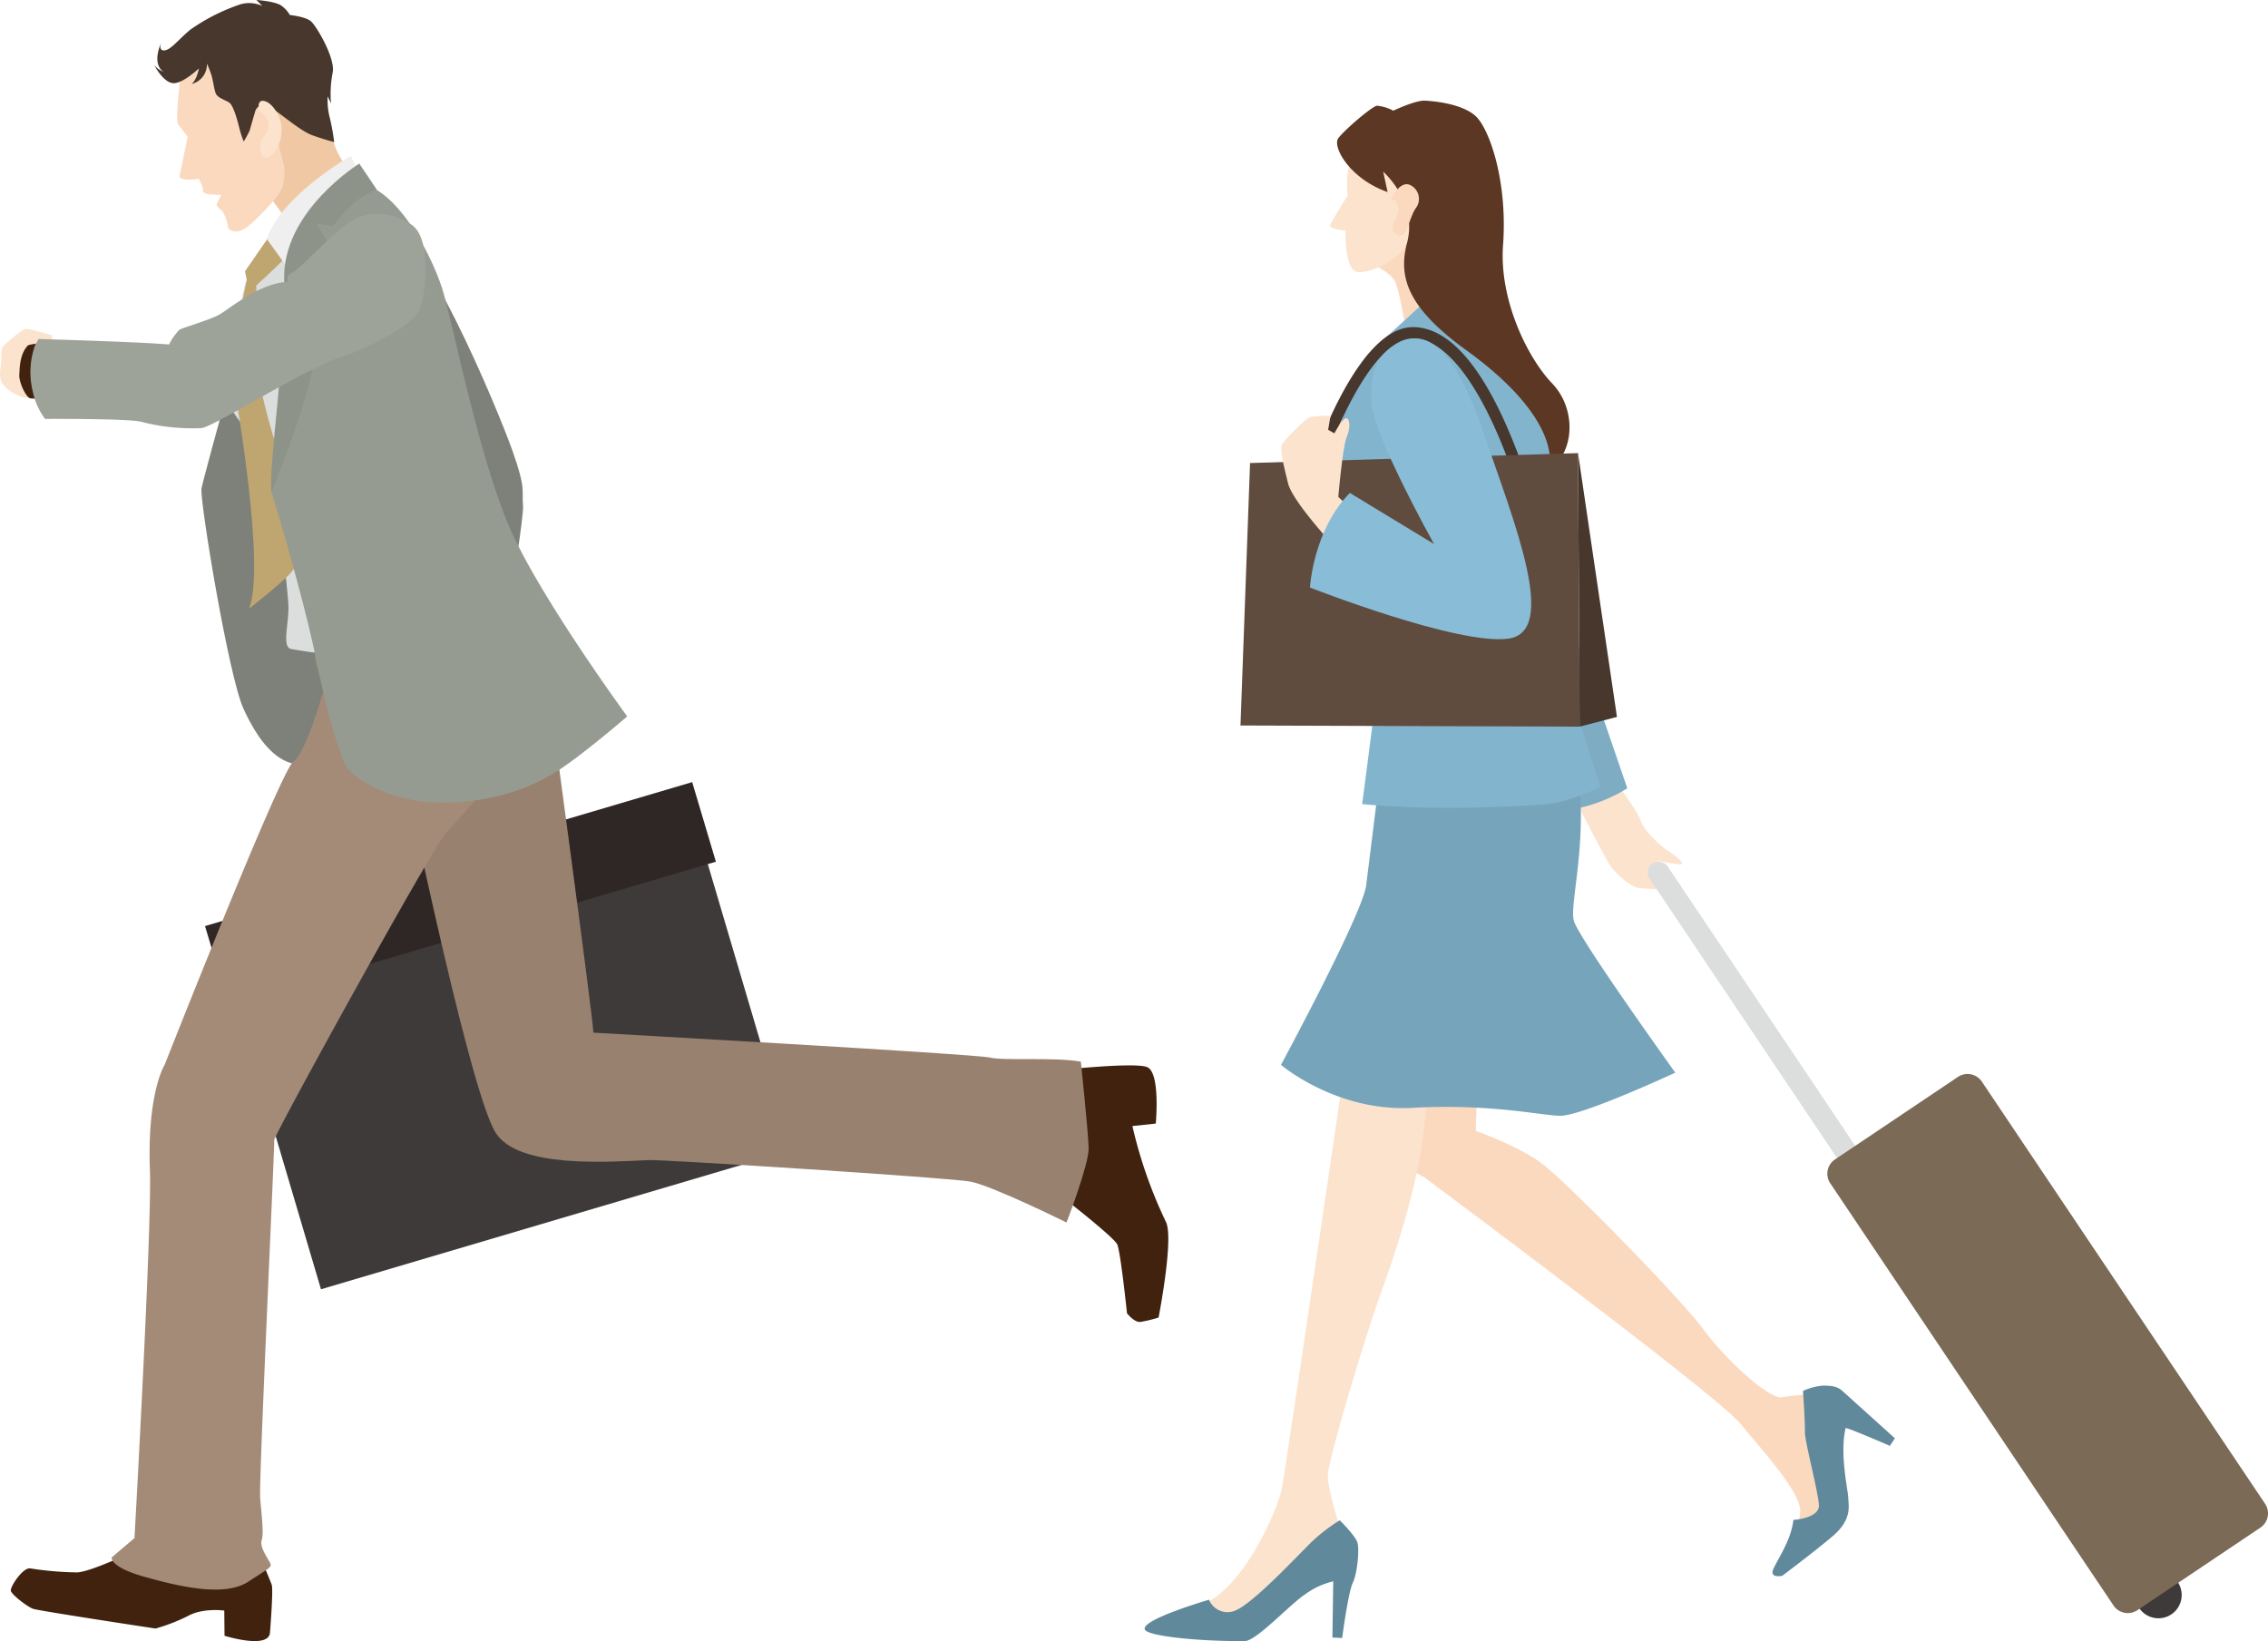 <svg xmlns="http://www.w3.org/2000/svg" width="429.053" height="310.479"><g data-name="グループ 446"><g data-name="グループ 444"><g data-name="グループ 442"><path data-name="パス 1374" d="M99.837 160.006a1.125 1.125 0 01-1.392-.764l-1.442-4.869a2.509 2.509 0 00-2.892-1.953l-22.258 6.585a2.507 2.507 0 00-1.382 3.219l1.44 4.87a1.12 1.12 0 01-2.148.629l-1.438-4.87a4.722 4.722 0 012.9-5.989l22.237-6.583a4.738 4.738 0 015.691 3.462l1.44 4.869a1.13 1.13 0 01-.756 1.394z" fill="#727171"/><path data-name="パス 1375" d="M149.881 217.553l-89.159 26.363-19.885-67.247 89.172-26.368z" fill="#3e3a39"/><path data-name="パス 1376" d="M135.428 163.027l-92.149 27.219-4.494-15.041 92.161-27.235z" fill="#2f2725"/></g><g data-name="グループ 443"><path data-name="パス 1377" d="M78.292 138.953s-4.653 9.266-4.888 10.531-.662 1.9.574 3.415 2.241 5.146 2.434 6.2c.185 1.083.6 1.721 1.873 1.539a2.3 2.3 0 001.724-1.04s2.117.477 2.975-.139a9.59 9.59 0 001.522-1.455 26.1 26.1 0 012.789-1.027c.85-.183 1.707-.81 1.529-2.508s.778-7.422.813-8.49c.013-1.055.122-6.173.122-6.173z" fill="#fbd9bf"/><path data-name="パス 1378" d="M61.264 42.153s-4.295 4.147-2 13.632 21.987 38.748 21.987 38.748l-7.988 50.425s5.337-.483 7.56.207c2.207.71 9.491 3.818 9.491 3.818s8.983-49.462 8.626-53.368c-.261-2.849.639-2.937-2.017-10.407s-17.389-43.285-26.044-45.73c-6.849-1.933-9.615 2.675-9.615 2.675z" fill="#7d8179"/></g></g><path data-name="パス 1379" d="M50.019 48.741s-11.541 41.535-11.9 43.682c-.366 2.129 5.138 35.659 7.972 41.737s8.865 16.471 19.639 6.152 25.111-21.338 25.111-21.338z" fill="#7d8179"/><path data-name="パス 1380" d="M197.18 223.523s13.574 10.356 14.2 11.961c.63 1.575 1.823 12.98 1.823 12.98s1.362 1.753 2.526 1.636a25.863 25.863 0 003.446-.835s2.912-14.856 1.408-18.062a86.759 86.759 0 01-6.359-18.164l4.421-.469s.9-9.518-1.583-10.66c-2.472-1.17-20.847.987-20.847.987z" fill="#40220f"/><path data-name="パス 1381" d="M103.331 127.139s8.869 65.43 8.93 68.233c0 0 72.281 4.041 74.953 4.7 2.653.661 12.474-.115 17.261.787 0 0 1.4 13.28 1.474 16.354.08 3.038-4.186 14.074-4.186 14.074s-14.148-7.006-18.234-7.746-57.936-4.173-60.755-4.067c-7.5.329-24.78 1.661-29.033-5.208-5.313-8.573-18.893-75.686-18.893-75.686z" fill="#98816f"/><path data-name="パス 1382" d="M25.574 293.353s-8.367 4.041-10.992 4.133a62.138 62.138 0 01-8.873-.762c-1.4-.191-3.814 3.5-3.661 4.227.124.717 3.108 3.039 4.238 3.429s23.135 3.725 23.135 3.725a34.684 34.684 0 006.257-2.438c2.812-1.51 6.75-.958 6.75-.958l.046 4.764s8.15 2.554 8.59-.483c0 0 .664-8.163.344-9.157-.344-1-4.082-9.8-4.082-9.8z" fill="#40220f"/><path data-name="パス 1383" d="M59.607 118.153s-.366 6.119.324 7.873a28.512 28.512 0 011.2 4.887s-3.273 11.616-5.628 13.17-24.343 57.338-24.343 57.338-3.345 5.218-2.8 19.952c.39 10.9-2.918 69.618-2.918 69.618l-4.306 3.655s-.492 1.827 6.343 3.707c6.824 1.921 15.09 3.782 19.517.876 4.442-2.935 4.633-2.679 3.87-3.949-.77-1.308-1.736-2.861-1.339-4.006.4-1.116-.04-4.724-.311-7.831s2.792-67.041 2.657-67.758c-.141-.733 29.681-54.924 32.494-58.08s17.289-18.623 18.957-25.5c1.663-6.843-5.585-20.874-5.585-20.874z" fill="#a48b78"/><path data-name="パス 1384" d="M53.702 44.042s-6.262 7.776-7.017 8.9c-.763 1.153-3.868 18.458-3.892 21.746s7.913 10.813 8.372 12.448 3.424 24.623 3.405 27.91c-.01 3.262-1.2 7.23.437 7.724a94.951 94.951 0 0013.82 1.453c3.747.01 15.973-11.42 15.973-11.42s-14.934-70.56-20.064-75.5-11.034 6.739-11.034 6.739z" fill="#dcdddd"/><path data-name="パス 1385" d="M44.869 36.716s3.048-1.742 5.028-.49c1.942 1.207 6.622 9.276 6.622 9.276l13.591-8.627s-5.622-5.146-7.019-10.039c-1.415-4.91-7.2-17.865-7.2-17.865S42.394 23.138 44.869 36.716z" fill="#f0c8a3"/><path data-name="パス 1386" d="M53.683 31.158a9.779 9.779 0 01-.334 4.464c-.784 1.843-5.456 6.7-7.038 7.623-2.1 1.229-3.215.093-3.221-.458a6.454 6.454 0 00-1.095-2.909c-.522-.474-.892-.678-1-1.035-.086-.346.9-1.948.9-1.948l-2.437-.148s-1.215-.176-1.08-.758-.8-2.171-.8-2.171c-2.87.47-3.811-.1-3.609-.7.222-.6 1.524-7.31 1.524-7.31s-.7-.811-1.779-2.281c-.611-.812.332-8.138.332-8.138s.9-4.984 4.421-6.712c3.492-1.741 8.451-3.806 14.388-.457s-2.929 4.458-3.143 5.6 3.971 17.338 3.971 17.338z" fill="#fbd9bf"/><path data-name="パス 1387" d="M37.633 12.937s-3.152 3.016-4.981 2.791c-1.845-.24-3.464-3.389-3.464-3.389a4.574 4.574 0 001.838 1.291s-2.479-1.111-.495-5.627c0 0-.694 1.572.539 1.537 1.215-.053 2.756-2.136 4.95-3.937A36.665 36.665 0 0145.499.812a5.838 5.838 0 014.125.325L48.512-.001s3.695.232 4.814 1.14a5.73 5.73 0 011.511 1.7s2.948.3 3.975 1.179c1.024.84 4.714 7.089 4.115 9.749a21.111 21.111 0 00-.309 5.817l-.631-1.358a13.071 13.071 0 00.332 3.77 42.308 42.308 0 01.906 4.9s-3.41-.966-4.545-1.474c-2.7-1.206-6.563-4.883-8.333-5.484a1.677 1.677 0 00-2.029.989c-.223.775-1 3.4-1.063 3.715a17.888 17.888 0 01-1.15 2.119 18.087 18.087 0 01-.812-2.465c-.29-1.242-1.12-4.315-1.9-4.869-.772-.531-2.348-.9-2.639-1.915-.307-1-.494-2.473-.763-3.331a19.132 19.132 0 00-.847-2.147 3.8 3.8 0 01-2.9 3.854s.922-.585 1.389-2.951z" fill="#47372c"/><path data-name="パス 1388" d="M50.652 45.102l-4.314 6.233.347 1.6s-3.28 15.17-2.58 19.117c.7 3.932 6.109 35.069 3.03 43.081 0 0 7.353-5.692 8.43-7.456 1.084-1.794 1.122-10.734-.831-15.926-1.944-5.174-5.461-16.445-5.615-20.568-.172-4.115-.652-17.151-.652-17.151s4.844-4.458 5.557-5.351c.733-.893-1.234-3.928-3.372-3.579z" fill="#bfa670"/><path data-name="パス 1389" d="M66.37 29.508s-13.027 7.313-15.908 15.691l7.63 10.576 10.405-21.786z" fill="#efefef"/><path data-name="パス 1390" d="M51.366 93.164s5.866 18.917 8.475 31.746c2.194 10.774 4.132 16.525 5.331 19.522.8 2.006 7.65 7.365 18.209 7.4 10.538.036 17.692-3.147 22.355-6.16s12.922-10.133 12.922-10.133-15.115-20.618-21.491-34.058S85.54 60.336 83.596 54.419c-1.935-5.889-6.723-15.028-12.254-18.443 0 0-9.647 1.563-12.176 5.838a25.673 25.673 0 00-2.061 21.442c3.183 9.473-6.25 24.157-5.739 29.908z" fill="#969b92"/><path data-name="パス 1391" d="M67.97 30.953S53.281 40 53.765 53.053c.484 13.037-3.092 35.442-2.4 40.108 0 0 6.839-16.74 7.823-24.137.872-6.524 2.419-12.427 3.7-20.222.262-1.6-3-6.45-3-6.45l3.21.367s3.607-5.528 8.247-6.748z" fill="#8e938a"/><g data-name="グループ 445"><path data-name="パス 1392" d="M9.856 63.462a47.523 47.523 0 00-4.778-1.258c-.763-.031-3.564 2.418-4.261 3.065-.7.628-.509 1.662-.635 3.377s-.358 2.225.038 3.414 2.037 2.279 3.519 2.9 5.81.311 5.81.311z" fill="#fce3cd"/><path data-name="パス 1393" d="M10.619 64.87s-4.94-.008-5.417.553c-1.541 1.755-1.468 4.292-1.554 5.547-.09 1.275 1.257 4.278 2.115 4.4s7.74.1 7.74.1z" fill="#40220f"/><path data-name="パス 1394" d="M54.412 53.353s-.308-1.45.768-1.733 6.439-6.148 10.227-9.1c3.772-2.938 8.241-2.625 12.363-.059s2.617 13.979 1.547 16.3-7.874 6.474-14.862 8.8S40.124 80.93 38.099 80.993a38.614 38.614 0 01-11.413-1.2c-2.526-.634-18.161-.539-18.161-.539a13 13 0 01-2.331-5.222 15.1 15.1 0 01.448-8.724l.631-1.17s18.556.513 24.7 1.031a11.473 11.473 0 011.949-2.768c.7-.438 5.741-1.833 7.656-2.938 1.941-1.122 7.686-5.997 12.834-6.11z" fill="#9ea399"/></g><path data-name="パス 1395" d="M48.993 21.109s-.505-2.254.873-2.022c1.376.2 2.434 1.972 2.829 2.791a6.826 6.826 0 01.095 5.3c-.932 2.37-3.263 4.131-3.5.957-.2-2.593 1.3-2.083 1.506-4.3a2.918 2.918 0 00-1.803-2.726z" fill="#fce3cd"/></g><g data-name="グループ 461"><g data-name="グループ 458"><g data-name="グループ 457"><path data-name="パス 1425" d="M304.219 145.997s5.491 7.2 6.153 9.238 3.83 4.9 5.533 5.975 2.922 2.349 1.928 2.31c-1.012-.026-4.236-.648-4.236-.648l2.39 2.835s1.408 2.56.405 2.533a59.251 59.251 0 01-6.493-.256c-1.493-.3-4.152-2.661-5.108-3.952s-7.243-13.534-7.243-13.534z" fill="#fce3cd"/><path data-name="パス 1426" d="M283.508 78.138l24.339 71a29.474 29.474 0 01-15.172 4.442l-24.837-71.274z" fill="#7dacc3"/></g><path data-name="パス 1427" d="M279.93 190.289l-.753 23.656s7.554 2.685 12.082 5.859 26.679 25.826 31.1 31.826c4.431 6.019 12.4 13.071 14.665 12.713 2.478-.4 6.622-.661 6.622-.661s-.027 8.544 1.314 12.646a23.281 23.281 0 011.257 10.246c-.387 2.39-6.506 5.743-6.506 5.743s.39-2.524.828-6.115-6.9-11.489-11.348-16.913-59.774-46.57-59.774-46.57-7.07-3.423-7.243-7.017c-.237-5.4.736-27.262.736-27.262z" fill="#fbd9bf"/><path data-name="パス 1428" d="M349.151 270.169c-1.177 4.973.49 11.853.507 13.323.036 1.452.749 4.019-3.031 7.2s-9.468 7.437-9.468 7.437-2.538.561-1.655-1.356 3.393-5.563 3.759-9.216c0 0 4.9-.3 4.831-2.737s-2.716-12.211-2.645-13.929c.053-1.7-.364-7.732-.364-7.732a11.083 11.083 0 013.692-1.007c1.635-.013 2.766.11 3.712.959l9.982 9-.946 1.432s-7.722-3.356-8.374-3.374z" fill="#61899c"/><path data-name="パス 1429" d="M257.171 182.672s-14.032 96.037-14.741 99.306c-.742 3.271-6.676 17.993-14.89 21.58s-3.46 4.359 1.323 4.539 13.359-5.179 15.23-7.206c1.888-2.027 9.965-10.09 9.965-10.09s-2.96-8.792-2.855-11.782 7.032-26.089 9.7-33.468 7.217-20.275 8.591-32.784 2.346-30.426 2.346-30.426z" fill="#fce3cd"/><path data-name="パス 1430" d="M228.719 302.653a3.773 3.773 0 004.831 2.107c3.428-1.242 12.171-10.732 14.684-13.142a32.122 32.122 0 015.222-3.992s2.873 2.844 3.321 4.149c.425 1.3.01 5.9-.868 7.706-.877 1.832-2 10.409-2 10.409l-1.848-.08.155-10.633a14.666 14.666 0 00-5.323 2.463c-2.779 1.8-9.211 8.816-11.389 8.833-8.306.088-17.947-.875-18.865-2.08-1.38-1.822 12.08-5.74 12.08-5.74z" fill="#61899c"/><path data-name="パス 1431" d="M265.561 110.586s-6.449 51.484-7.1 56.854-16.128 34.019-16.128 34.019 10.448 8.932 24.873 8.133 23.787 1.352 27.834 1.506c4.027.151 21.884-8.165 21.884-8.165s-17.939-24.96-19.149-28.61 4.341-19.63-1.262-37.823a174.127 174.127 0 01-5.026-21.783z" fill="#76a4ba"/><path data-name="パス 1432" d="M259.219 49.853s3.376 1.271 4.61 3.277 3.147 15.972 3.147 15.972l7.286-6.743.217-27.607z" fill="#fbd9bf"/><path data-name="パス 1433" d="M292.019 152.215c-21.518 1.475-34.332-.1-34.332-.1s5.136-38.509 5.124-42.8-2.046-9.345-4.541-11.491c-2.491-2.163-7.392-8.686-6.786-11.079.6-2.371 5.823-17.963 7.084-19.456s17.075-15.655 17.075-15.655 2.751-.419 3.43-.047c.663.361 4.667 8.235 6.8 10.9s10.385 15.845 9.973 26.638-3.011 24.938-1.857 30.643 8.792 29.11 8.792 29.11-5.941 3.002-10.762 3.337z" fill="#83b4cd"/><path data-name="パス 1434" d="M289.207 96.46a1.1 1.1 0 01-.992-.77c-6.05-19.868-13.587-31.379-20.7-31.654h-.222c-7.791-.024-15.525 19.126-17.842 26.515a1.1 1.1 0 01-1.362.711 1.107 1.107 0 01-.7-1.36c.362-1.145 8.952-28.063 19.927-28.01h.31c10.477.393 18.093 18.216 22.657 33.172a1.094 1.094 0 01-.715 1.347 1.672 1.672 0 01-.361.049z" fill="#47372c"/><path data-name="パス 1435" d="M265.889 46.307c-1.242 2.889-6.338 5.286-8.939 5.189-2.625-.1-2.413-7.856-2.413-7.856s-3.119-.331-2.922-.985c.183-.631 3.34-5.7 3.34-5.7-1.111-9.361 5.033-12.068 5.033-12.068a14.415 14.415 0 019.057-1.788c4.868.853 10.374 6.61 9.527 11.645s-12.683 11.563-12.683 11.563z" fill="#fce3cd"/><path data-name="パス 1436" d="M293.006 88.853s3.307-8.907-15.593-22.579c-11.131-8.041-12.96-13.83-11.223-20.361 2.037-7.71-4.526-13.434-4.526-13.434l.837 3.856c-7.177-2.515-10.528-8.612-9.318-10.2s6.332-6 7.314-6.134a8.147 8.147 0 013.076.94s4.158-1.966 5.943-1.9c1.8.075 7.177.6 9.7 2.98s6.016 12.2 5.125 24.367c-.759 10.255 4.585 21.255 9.3 26.16 4.709 4.931 4.202 13.26-.635 16.305z" fill="#5c3723"/><path data-name="パス 1437" d="M263.173 37.728s1.43-3.379 3.381-2.813a2.9 2.9 0 011.294 4.461c-1.04 1.421-1.646 4.835-2.64 5.126s-2.581-.913-1.364-2.83.628-3.896-.671-3.944z" fill="#fbd9bf"/><path data-name="パス 1438" d="M234.671 137.258l64.166.213-.311-51.747-62.045 1.877z" fill="#604c3f"/><path data-name="パス 1439" d="M298.526 85.724l7.364 49.91-7.053 1.837z" fill="#47372c"/><path data-name="パス 1440" d="M255.992 96.697l-2.819-2.688s.824-9.427 1.579-11.291c.763-1.841.622-3.55-.08-3.578s-2.243 2.84-2.243 2.84l-1.178-.67.452-2.624a18.668 18.668 0 00-3.788.207c-1.034.3-4.8 4.275-5.339 5.11-.557.839.2 3.779 1.091 7.423s9.476 12.722 9.476 12.722z" fill="#fce3cd"/><path data-name="パス 1441" d="M271.296 102.937s-11.579-20.67-11.859-26.866 1.2-9.225 5.41-11.3c4.2-2.054 9.628-.83 15.663 16.732s14.352 37.964 4.869 39.315-37.565-9.662-37.565-9.662.574-10.788 7.541-17.9z" fill="#89bcd6"/></g><g data-name="グループ 460"><g data-name="グループ 459"><path data-name="パス 1442" d="M357.254 233.6l-45.162-67.323a2.065 2.065 0 113.43-2.3l45.177 67.3z" fill="#dcdddd"/><path data-name="パス 1443" d="M411.978 299.311a4.4 4.4 0 11-6.108-1.2 4.394 4.394 0 016.108 1.2z" fill="#3e3a39"/><path data-name="パス 1444" d="M428.51 284.512a3.254 3.254 0 01-.891 4.5l-23.286 15.628a3.267 3.267 0 01-4.5-.887l-53.59-79.89a3.237 3.237 0 01.885-4.5l23.3-15.64a3.254 3.254 0 014.484.9z" fill="#7a6a56"/></g></g></g></svg>